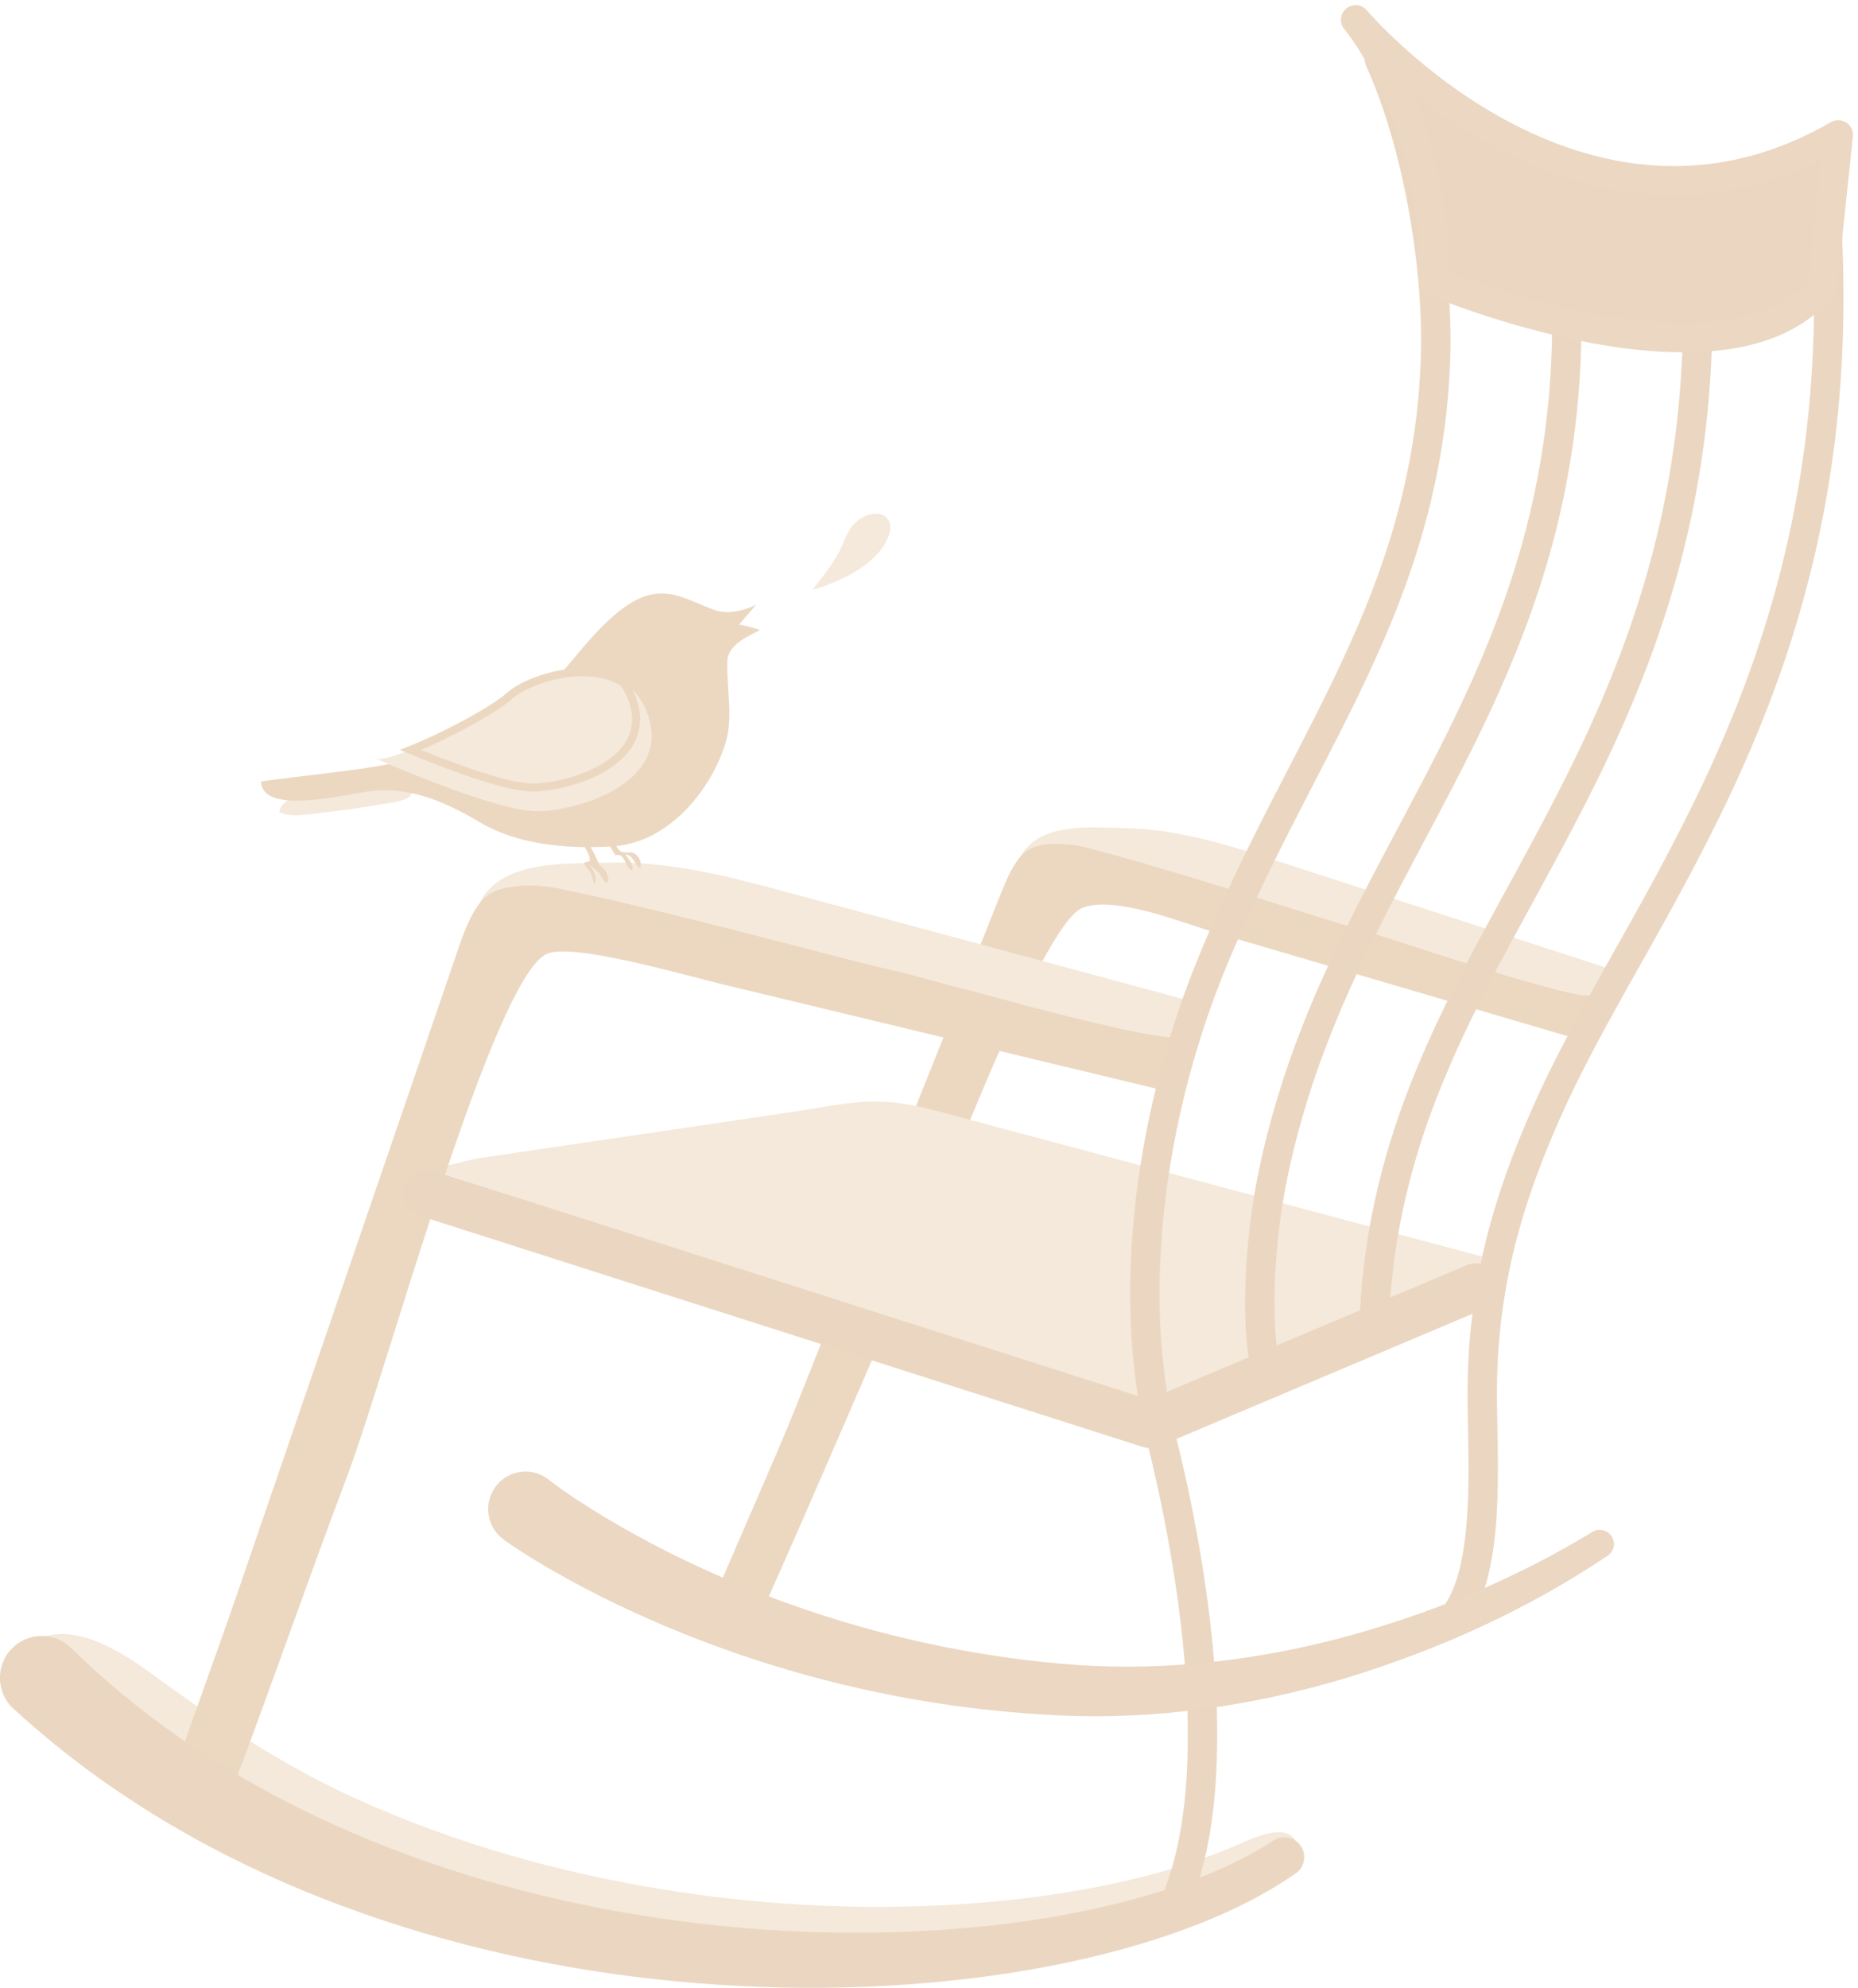 <svg width="158" height="169" viewBox="0 0 158 169" fill="none" xmlns="http://www.w3.org/2000/svg">
<g opacity="0.7" clip-path="url(#clip0_1_5546)">
<path d="M105.002 161.269C106.455 160.742 110.532 159.555 110.438 157.518C110.276 154.117 105.944 156.573 104.504 157.14C102.325 158.017 99.983 158.813 97.71 159.407C93.283 160.554 88.722 161.282 84.134 161.687C74.957 162.497 65.66 162.105 56.578 160.648C47.496 159.204 38.602 156.668 30.301 152.916C23.883 150.015 18.313 146.224 12.648 142.109C10.522 140.57 7.401 138.6 4.643 138.951C-0.874 139.68 4.32 144.267 6.324 145.914C12.796 151.203 20.129 155.413 27.852 158.597C36.853 162.294 46.299 164.642 55.838 165.843C65.378 167.03 75.038 167.125 84.578 165.964C89.341 165.384 94.077 164.466 98.719 163.104C100.804 162.483 102.93 161.997 104.975 161.255L105.002 161.269Z" fill="#F0E0CA"/>
<path d="M60.453 136.617L64.26 138.196C67.61 130.802 71.539 121.627 75.589 112.303C78.738 105.044 88.304 78.651 92.071 77.167C94.856 76.088 100.777 78.53 103.589 79.353C108.083 80.675 112.603 81.998 117.097 83.32C122.829 84.993 128.547 86.693 134.266 88.366L135.477 84.534C134.858 85.425 117.555 79.515 116.115 79.11C113.612 78.422 111.15 77.612 108.675 76.843C104.961 75.683 101.247 74.536 97.52 73.443C95.812 72.944 94.09 72.472 92.367 72.026C91.062 71.689 88.237 71.365 87.039 72.512C86.932 72.606 86.851 72.701 86.77 72.822C86.77 72.822 86.77 72.849 86.743 72.849C86.03 73.74 85.586 74.779 85.156 75.845C82.384 82.807 79.612 89.743 76.827 96.692C73.679 104.558 70.53 112.438 67.395 120.304C65.888 124.055 61.946 132.839 60.439 136.604L60.453 136.617Z" fill="#E4C8A7"/>
<path d="M86.784 72.835C86.865 72.714 86.946 72.62 87.053 72.525C88.251 71.378 91.076 71.689 92.382 72.039C94.104 72.485 95.826 72.957 97.535 73.456C101.262 74.549 104.989 75.696 108.689 76.856C111.165 77.626 113.627 78.435 116.129 79.123C117.583 79.528 134.872 85.438 135.491 84.547L136.984 82.388C130.54 80.297 124.081 78.219 117.636 76.114C114.205 75.008 110.774 73.888 107.343 72.781C103.751 71.621 99.795 70.488 95.88 70.407C92.987 70.353 88.386 69.813 86.771 72.835H86.784Z" fill="#F0E0CA"/>
<path d="M127.727 107.269L97.79 119.413C97.79 119.413 35.911 99.173 35.898 99.173C37.028 99.537 39.584 98.633 40.714 98.458C44.441 97.905 48.168 97.352 51.895 96.812C57.035 96.056 62.188 95.287 67.328 94.531C69.171 94.262 71.042 93.884 72.898 93.708C76.356 93.371 79.168 94.302 82.465 95.193C91.789 97.675 101.113 100.172 110.437 102.654C116.209 104.193 121.968 105.731 127.74 107.269H127.727Z" fill="#F0E0CA"/>
<path d="M13.805 153.482L18.514 155.277C22.133 146.115 25.241 136.845 29.587 125.309C32.964 116.323 41.992 82.9 46.553 81.065C48.8 80.161 58.071 82.86 61.529 83.697C67.059 85.032 72.602 86.355 78.132 87.69C85.169 89.377 92.206 91.077 99.243 92.764L100.48 88.041C99.781 89.161 78.468 83.049 76.692 82.644C73.625 81.956 70.584 81.133 67.543 80.35C62.982 79.176 58.407 78.002 53.819 76.909C51.72 76.41 49.608 75.938 47.495 75.506C45.894 75.169 42.45 74.953 41.064 76.424C40.943 76.545 40.849 76.667 40.755 76.815C40.755 76.815 40.755 76.842 40.728 76.856C39.92 77.975 39.449 79.257 38.992 80.58C36.059 89.175 33.112 97.756 30.166 106.338C26.829 116.066 23.492 125.795 20.155 135.523C18.554 140.165 15.406 148.841 13.805 153.482Z" fill="#E4C8A7"/>
<path d="M40.756 76.816C40.85 76.667 40.945 76.546 41.066 76.424C42.452 74.954 45.896 75.169 47.497 75.507C49.609 75.939 51.722 76.411 53.821 76.91C58.409 78.003 62.984 79.177 67.545 80.351C70.586 81.133 73.626 81.957 76.694 82.645C78.47 83.049 99.783 89.162 100.482 88.042L102.164 85.343C94.226 83.198 86.287 81.066 78.349 78.921C74.124 77.787 69.899 76.64 65.675 75.507C61.248 74.319 56.391 73.186 51.641 73.334C48.13 73.442 42.532 73.078 40.756 76.816Z" fill="#F0E0CA"/>
<path d="M99.635 162.429C105.017 150.96 100.779 130.369 98.801 122.462C95.626 109.806 98.007 94.545 102.743 82.658C106.861 72.309 112.216 63.606 115.889 55.348C119.643 47.104 121.769 39.143 122.065 30.642C122.361 23.127 120.665 12.481 117.302 5.06" stroke="#E3C6A6" stroke-width="2.5" stroke-linecap="round" stroke-linejoin="round"/>
<path d="M132.491 15.854C133.137 20.954 133.406 26.095 133.137 31.222C132.881 36.188 132.101 41.126 130.809 45.929C129.517 50.733 127.714 55.388 125.615 59.895C121.417 68.908 116.103 77.368 112.349 86.597C110.465 91.198 108.985 95.975 108.057 100.86C107.209 105.299 106.792 111.654 107.465 115.54" stroke="#E3C6A6" stroke-width="2.5" stroke-linecap="round" stroke-linejoin="round"/>
<path d="M143.927 16.866C144.385 21.764 144.519 26.743 144.21 31.817C143.86 37.524 142.905 43.272 141.344 48.791C139.796 54.323 137.671 59.585 135.343 64.456C130.62 74.239 125.346 82.442 121.955 90.552C118.995 97.419 117.26 104.368 116.883 111.668" stroke="#E3C6A6" stroke-width="2.5" stroke-linecap="round" stroke-linejoin="round"/>
<path d="M154.826 12.899C155.512 19.174 155.741 25.691 155.27 32.397C154.826 38.833 153.682 45.391 151.866 51.638C150.076 57.885 147.627 63.768 145.044 69.003C142.461 74.266 139.797 78.907 137.456 83.077C135.114 87.259 133.096 90.984 131.549 94.492C128.024 102.399 126.046 109.712 126.046 118.482C126.046 124.055 126.88 134.175 123.274 137.885" stroke="#E3C6A6" stroke-width="2.5" stroke-linecap="round" stroke-linejoin="round"/>
<path d="M156.318 11.469C134.266 24.206 115.281 1.687 115.281 1.687C115.281 1.687 122.009 9.445 122.009 23.95C122.009 23.95 146.9 34.407 154.973 24.287L156.318 11.469Z" fill="#E3C6A6" stroke="#E2C6A8" stroke-width="2.5" stroke-linecap="round" stroke-linejoin="round"/>
<path d="M42.88 130.922C44.778 132.244 46.513 133.256 48.37 134.282C50.213 135.294 52.07 136.225 53.967 137.088C57.748 138.815 61.636 140.3 65.592 141.527C73.504 143.983 81.711 145.427 89.945 145.818C98.287 146.223 106.589 145.009 114.46 142.647C122.345 140.232 129.825 136.872 136.714 132.244C137.266 131.88 137.414 131.138 137.037 130.585C136.674 130.045 135.974 129.896 135.423 130.22L135.355 130.261C128.668 134.349 121.161 137.385 113.545 139.369C105.903 141.325 97.991 142.135 90.228 141.433C82.384 140.731 74.647 139.031 67.26 136.4C63.574 135.091 59.968 133.54 56.483 131.772C54.748 130.881 53.039 129.95 51.384 128.952C49.756 127.967 48.047 126.861 46.688 125.808L46.621 125.754C45.221 124.688 43.23 124.945 42.167 126.348C41.104 127.751 41.36 129.748 42.759 130.814C42.786 130.841 42.84 130.868 42.867 130.895L42.88 130.922Z" fill="#E2C6A8"/>
<path d="M108.311 156.451C104.543 158.893 100.238 160.431 95.811 161.605C91.385 162.752 86.823 163.481 82.235 163.886C73.059 164.695 63.762 164.304 54.68 162.847C45.598 161.403 36.704 158.866 28.403 155.115C20.114 151.378 12.432 146.358 6.041 140.084C4.641 138.708 2.381 138.735 1.009 140.138C-0.364 141.541 -0.337 143.808 1.062 145.184C1.089 145.211 1.13 145.238 1.157 145.265C8.449 151.971 16.979 157.099 25.967 160.796C34.968 164.493 44.414 166.841 53.953 168.041C63.493 169.229 73.153 169.323 82.693 168.163C87.456 167.583 92.192 166.665 96.834 165.302C101.449 163.913 106.064 162.105 110.141 159.284L110.181 159.258C110.948 158.731 111.136 157.679 110.612 156.91C110.1 156.154 109.078 155.965 108.311 156.451Z" fill="#E3C6A6"/>
<path d="M125.48 109.401L97.79 121.1L36.235 101.427" stroke="#E3C6A6" stroke-width="4" stroke-linecap="round" stroke-linejoin="round"/>
<path d="M32.52 66.534C31.861 66.25 30.771 66.628 30.085 66.709C28.982 66.817 27.973 66.952 26.896 67.222C25.954 67.451 23.923 67.802 23.748 69.03C24.757 69.569 26.681 69.151 27.757 69.043C29.331 68.881 30.892 68.625 32.44 68.368C33.059 68.261 35.521 68.031 34.861 67.154C34.054 66.088 31 66.561 30.031 66.749" fill="#F0E0CA"/>
<path d="M49.299 70.906C49.77 70.946 50.833 73.092 50.995 73.605C50.981 73.632 50.995 73.564 50.954 73.551C51.52 73.672 52.071 75.224 51.493 75.021C51.385 74.981 51.116 74.428 51.008 74.306C50.753 74.009 50.51 73.766 50.147 73.618C50.12 73.591 50.12 73.591 50.147 73.618C50.47 73.901 50.901 74.792 50.537 75.116C50.362 74.792 50.349 74.401 50.161 74.077C49.999 73.807 49.649 73.618 49.703 73.308C49.851 73.308 49.986 73.213 50.134 73.227C50.241 72.741 49.797 72.161 49.569 71.769C49.447 71.567 49.178 71.324 49.232 71.068C49.326 70.596 49.622 71.176 49.69 71.351" fill="#E4C8A7"/>
<path d="M52.355 72.713C53.176 72.403 53.176 73.941 53.782 73.981C53.889 73.401 53.445 73.064 53.176 72.632C53.822 72.672 53.983 73.509 54.428 73.819C54.589 73.428 54.414 72.915 54.078 72.645C53.661 72.295 53.27 72.591 52.84 72.403C52.207 72.133 52.194 70.568 51.319 70.77C51.292 70.972 52.302 72.753 52.369 72.726L52.355 72.713Z" fill="#E4C8A7"/>
<path d="M22.202 66.426C22.296 69.475 29.885 67.37 31.903 67.208C35.24 66.952 38.173 68.342 40.81 69.907C43.757 71.647 47.672 72.228 52.152 71.944C56.66 71.647 60.36 67.465 61.705 63.147C62.365 61.015 61.773 58.424 61.853 56.198C61.921 54.808 63.508 54.147 64.625 53.553C64.046 53.351 63.293 53.175 62.849 53.094C62.862 53.068 62.889 53.041 62.916 53.014C63.253 52.622 64.181 51.543 64.302 51.408C64.141 51.489 62.324 52.406 60.804 51.867C58.14 50.936 56.229 49.263 52.906 51.759C49.475 54.349 47.497 58.438 43.864 60.812C36.948 65.333 30.073 65.306 22.242 66.426H22.202Z" fill="#E4C8A7"/>
<path d="M31.945 64.482C32.55 64.752 42.184 68.962 45.628 68.962C49.073 68.962 57.078 66.601 55.1 60.785C54.656 59.477 53.916 58.599 53.015 58.019C49.88 56.036 44.794 57.79 43.314 59.153C42.022 60.327 37.865 62.566 34.905 63.74C33.492 64.32 32.362 64.631 31.945 64.482Z" fill="#F0E0CA"/>
<path d="M34.902 63.754C37.808 64.955 42.975 66.938 45.235 66.938C48.465 66.938 55.596 64.793 53.806 59.544C53.604 58.95 53.335 58.451 53.012 58.033C49.877 56.049 44.791 57.803 43.311 59.166C42.02 60.34 37.862 62.58 34.902 63.754Z" fill="#F0E0CA" stroke="#E4C8A7" stroke-width="0.68" stroke-miterlimit="10"/>
<path d="M74.096 43.703C73.625 43.798 73.114 44.054 72.67 44.5C71.984 45.188 71.768 46.186 71.297 47.023C70.678 48.129 69.885 49.128 69.104 50.126C71.244 49.546 74.177 48.17 75.307 46.132C76.276 44.378 75.32 43.461 74.109 43.703H74.096Z" fill="#F0E0CA"/>
</g>
<defs>
<clipPath id="clip0_1_5546">
<rect width="158" height="169" fill="white" transform="matrix(-1 0 0 1 158 0)"/>
</clipPath>
</defs>
</svg>
